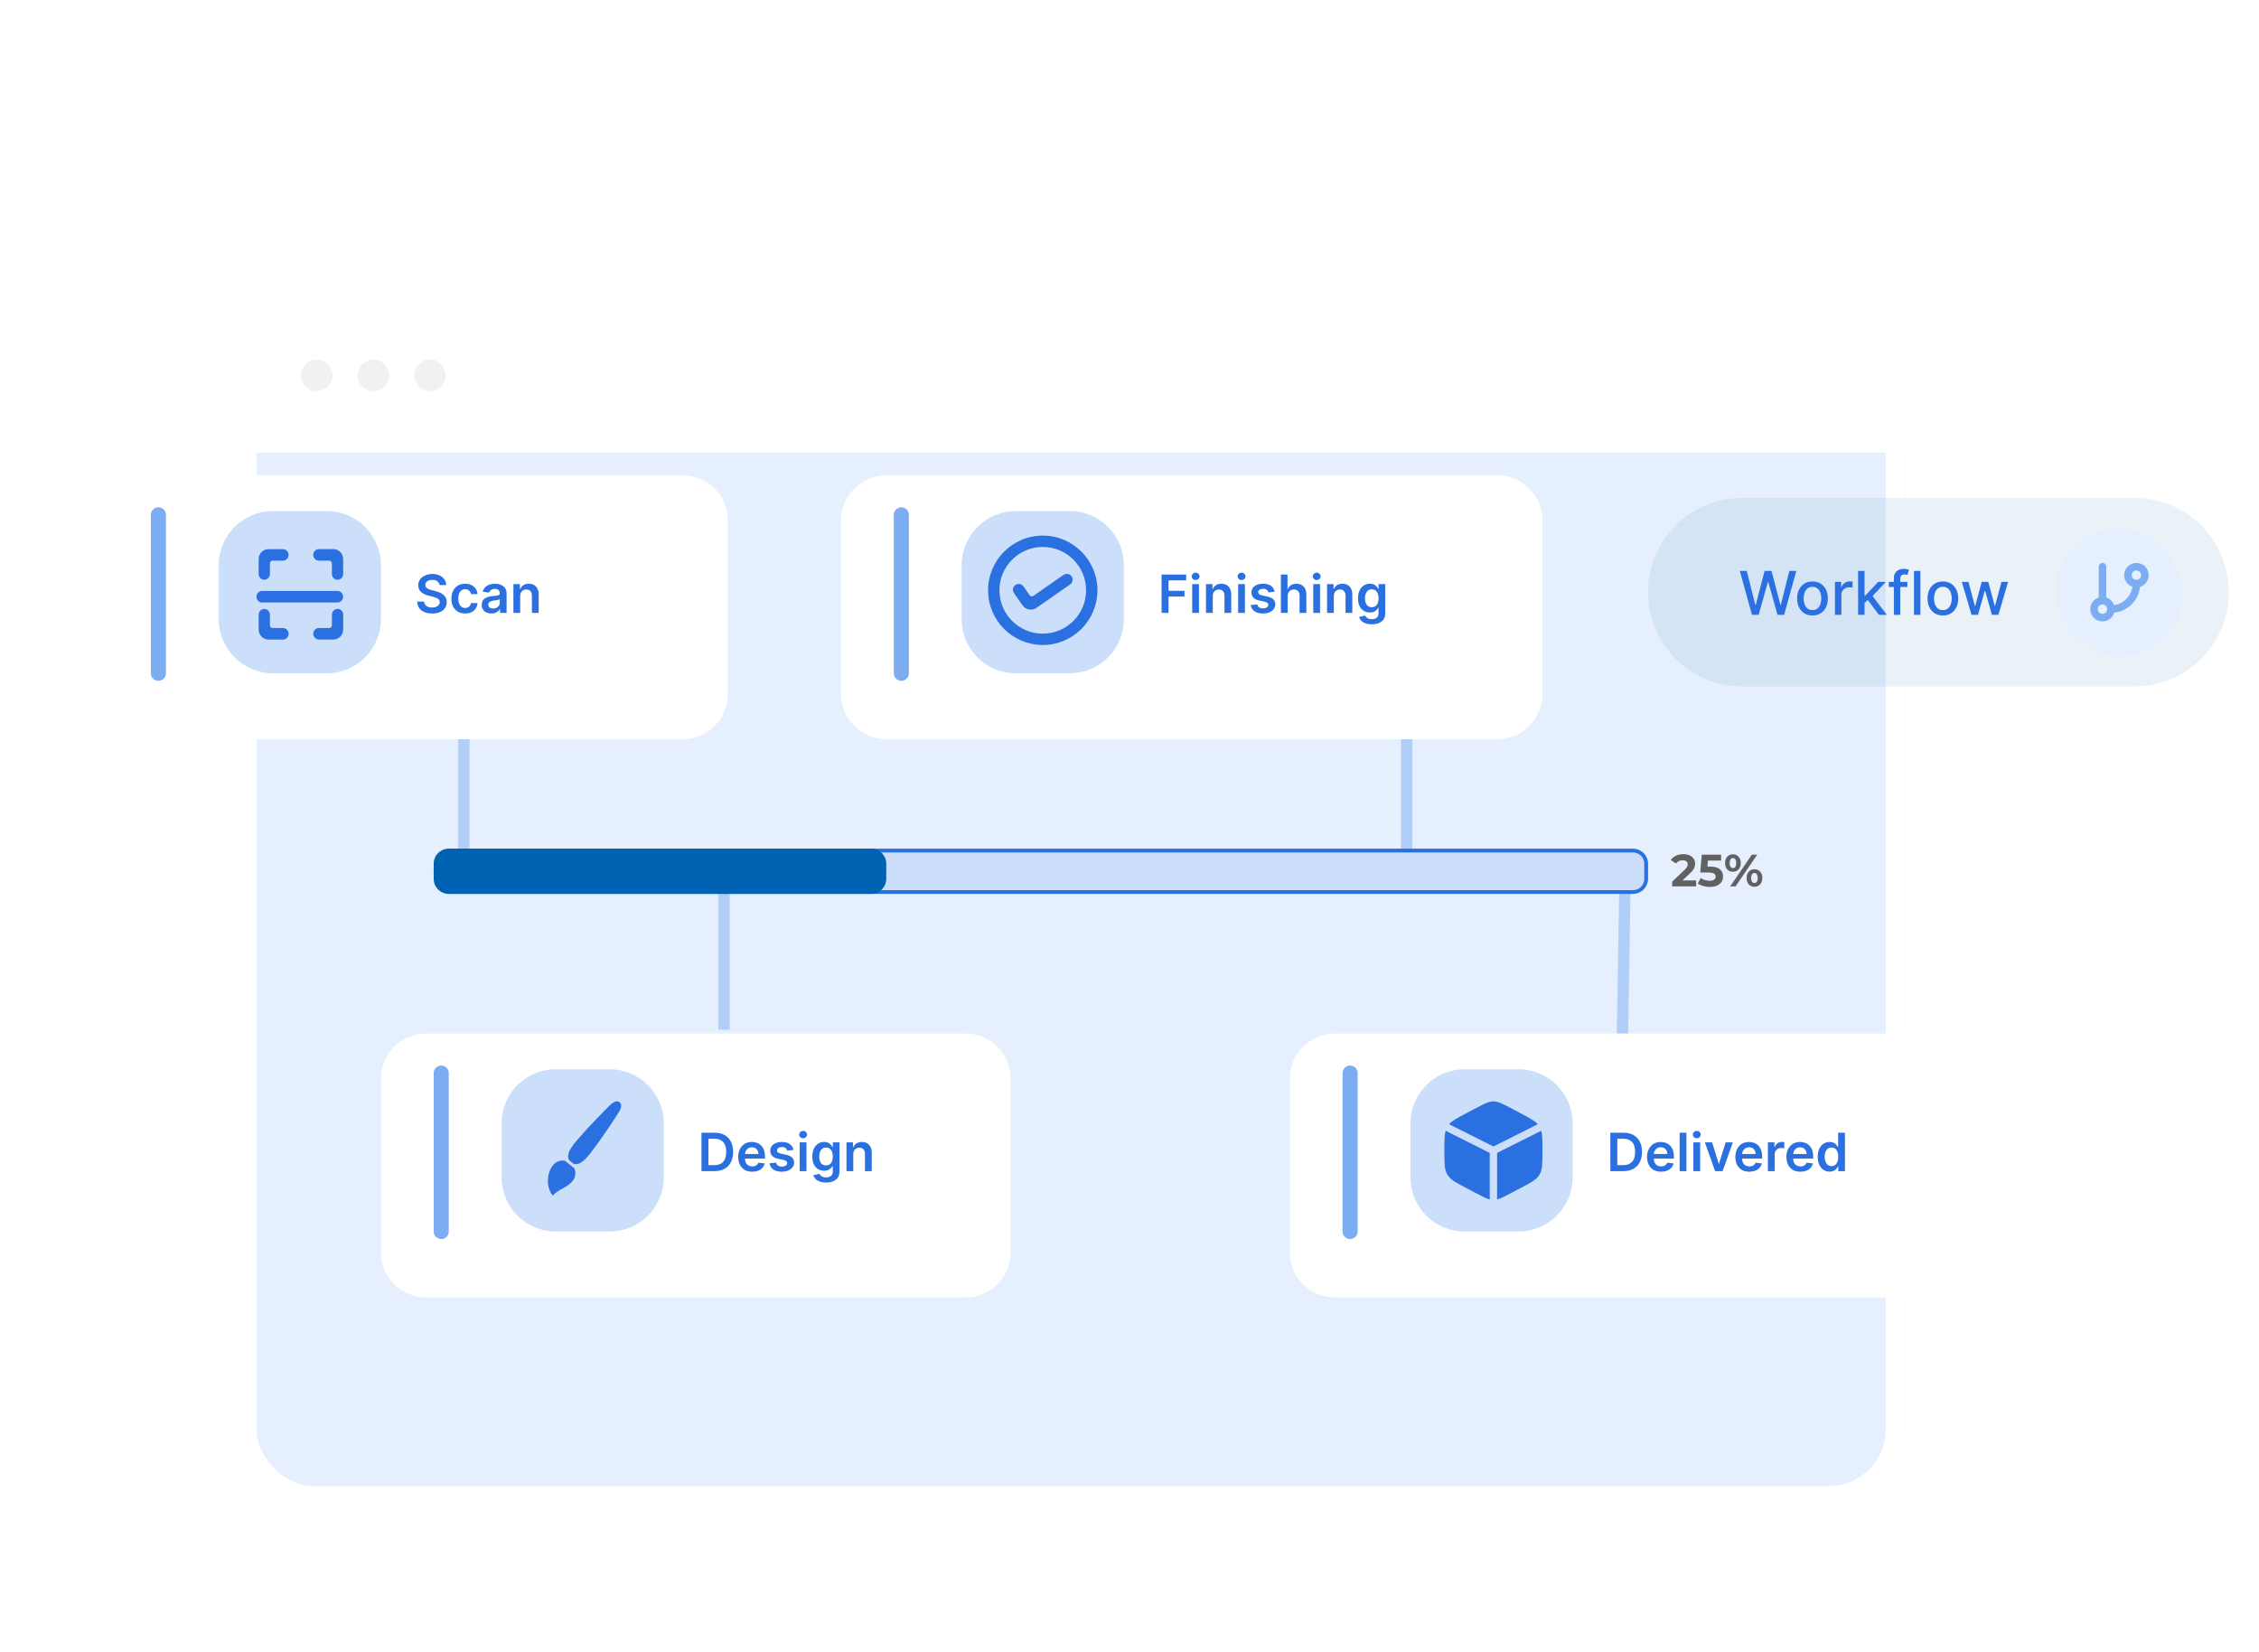 <svg width="599" height="438" viewBox="0 0 599 438" fill="none" xmlns="http://www.w3.org/2000/svg">
<g filter="url(#filter0_dd_2360_6106)">
<g clip-path="url(#clip0_2360_6106)">
<rect x="63" y="59" width="442" height="320" rx="20" fill="white"/>
<path d="M84 83.694C81.699 83.694 79.833 81.828 79.833 79.527C79.833 77.226 81.699 75.36 84 75.36C86.301 75.36 88.167 77.226 88.167 79.527C88.167 81.828 86.301 83.694 84 83.694Z" fill="#F1F1F1"/>
<path d="M99 83.694C96.699 83.694 94.833 81.828 94.833 79.527C94.833 77.226 96.699 75.36 99 75.36C101.301 75.36 103.167 77.226 103.167 79.527C103.167 81.828 101.301 83.694 99 83.694Z" fill="#F1F1F1"/>
<path d="M114 83.694C111.699 83.694 109.833 81.828 109.833 79.527C109.833 77.226 111.699 75.36 114 75.36C116.301 75.36 118.167 77.226 118.167 79.527C118.167 81.828 116.301 83.694 114 83.694Z" fill="#F1F1F1"/>
<rect x="63" y="100" width="442" height="279" fill="#E5EFFD"/>
</g>
<rect x="65.5" y="61.5" width="437" height="315" rx="17.5" stroke="white" stroke-width="5"/>
</g>
<g filter="url(#filter1_b_2360_6106)">
<path d="M437 157C437 143.193 448.193 132 462 132H566C579.807 132 591 143.193 591 157C591 170.807 579.807 182 566 182H462C448.193 182 437 170.807 437 157Z" fill="#3681AE" fill-opacity="0.1"/>
<path d="M464.557 163L461.33 151.364H463.176L465.443 160.375H465.551L467.909 151.364H469.739L472.097 160.381H472.205L474.466 151.364H476.318L473.085 163H471.318L468.869 154.284H468.778L466.33 163H464.557ZM480.599 163.176C479.781 163.176 479.067 162.989 478.457 162.614C477.848 162.239 477.374 161.714 477.037 161.04C476.7 160.366 476.531 159.578 476.531 158.676C476.531 157.771 476.7 156.979 477.037 156.301C477.374 155.623 477.848 155.097 478.457 154.722C479.067 154.347 479.781 154.159 480.599 154.159C481.418 154.159 482.132 154.347 482.741 154.722C483.351 155.097 483.825 155.623 484.162 156.301C484.499 156.979 484.668 157.771 484.668 158.676C484.668 159.578 484.499 160.366 484.162 161.04C483.825 161.714 483.351 162.239 482.741 162.614C482.132 162.989 481.418 163.176 480.599 163.176ZM480.605 161.75C481.135 161.75 481.575 161.61 481.923 161.33C482.272 161.049 482.529 160.676 482.696 160.21C482.866 159.744 482.952 159.231 482.952 158.67C482.952 158.114 482.866 157.602 482.696 157.136C482.529 156.667 482.272 156.29 481.923 156.006C481.575 155.722 481.135 155.58 480.605 155.58C480.071 155.58 479.628 155.722 479.276 156.006C478.927 156.29 478.668 156.667 478.497 157.136C478.33 157.602 478.247 158.114 478.247 158.67C478.247 159.231 478.33 159.744 478.497 160.21C478.668 160.676 478.927 161.049 479.276 161.33C479.628 161.61 480.071 161.75 480.605 161.75ZM486.564 163V154.273H488.206V155.659H488.297C488.456 155.189 488.736 154.82 489.138 154.551C489.543 154.278 490.001 154.142 490.513 154.142C490.619 154.142 490.744 154.146 490.888 154.153C491.036 154.161 491.151 154.17 491.234 154.182V155.807C491.166 155.788 491.045 155.767 490.871 155.744C490.696 155.718 490.522 155.705 490.348 155.705C489.946 155.705 489.589 155.79 489.274 155.96C488.964 156.127 488.717 156.36 488.536 156.659C488.354 156.955 488.263 157.292 488.263 157.67V163H486.564ZM494.267 160.04L494.256 157.966H494.551L498.028 154.273H500.062L496.097 158.477H495.83L494.267 160.04ZM492.705 163V151.364H494.403V163H492.705ZM498.216 163L495.091 158.852L496.261 157.665L500.301 163H498.216ZM505.764 154.273V155.636H500.832V154.273H505.764ZM502.185 163V153.261C502.185 152.716 502.304 152.263 502.543 151.903C502.781 151.54 503.098 151.269 503.491 151.091C503.885 150.909 504.313 150.818 504.776 150.818C505.116 150.818 505.408 150.847 505.651 150.903C505.893 150.956 506.073 151.006 506.19 151.051L505.793 152.426C505.713 152.403 505.611 152.377 505.486 152.347C505.361 152.312 505.209 152.295 505.031 152.295C504.618 152.295 504.323 152.398 504.145 152.602C503.971 152.807 503.884 153.102 503.884 153.489V163H502.185ZM509.216 151.364V163H507.517V151.364H509.216ZM515.178 163.176C514.359 163.176 513.645 162.989 513.036 162.614C512.426 162.239 511.952 161.714 511.615 161.04C511.278 160.366 511.109 159.578 511.109 158.676C511.109 157.771 511.278 156.979 511.615 156.301C511.952 155.623 512.426 155.097 513.036 154.722C513.645 154.347 514.359 154.159 515.178 154.159C515.996 154.159 516.71 154.347 517.32 154.722C517.929 155.097 518.403 155.623 518.74 156.301C519.077 156.979 519.246 157.771 519.246 158.676C519.246 159.578 519.077 160.366 518.74 161.04C518.403 161.714 517.929 162.239 517.32 162.614C516.71 162.989 515.996 163.176 515.178 163.176ZM515.183 161.75C515.714 161.75 516.153 161.61 516.501 161.33C516.85 161.049 517.107 160.676 517.274 160.21C517.445 159.744 517.53 159.231 517.53 158.67C517.53 158.114 517.445 157.602 517.274 157.136C517.107 156.667 516.85 156.29 516.501 156.006C516.153 155.722 515.714 155.58 515.183 155.58C514.649 155.58 514.206 155.722 513.854 156.006C513.505 156.29 513.246 156.667 513.075 157.136C512.909 157.602 512.825 158.114 512.825 158.67C512.825 159.231 512.909 159.744 513.075 160.21C513.246 160.676 513.505 161.049 513.854 161.33C514.206 161.61 514.649 161.75 515.183 161.75ZM522.768 163L520.2 154.273H521.956L523.666 160.682H523.751L525.467 154.273H527.223L528.928 160.653H529.013L530.712 154.273H532.467L529.905 163H528.172L526.399 156.699H526.268L524.496 163H522.768Z" fill="#2B70E0"/>
<rect x="545" y="140" width="34" height="34" rx="17" fill="#E5EFFD"/>
<path d="M557.5 163.75C558.743 163.75 559.75 162.743 559.75 161.5C559.75 160.257 558.743 159.25 557.5 159.25C556.257 159.25 555.25 160.257 555.25 161.5C555.25 162.743 556.257 163.75 557.5 163.75Z" stroke="#7CADF3" stroke-width="2" stroke-linecap="round" stroke-linejoin="round"/>
<path d="M566.5 154.75C566.5 156.54 565.789 158.257 564.523 159.523C563.257 160.789 561.54 161.5 559.75 161.5" stroke="#7CADF3" stroke-width="2" stroke-linecap="round" stroke-linejoin="round"/>
<path d="M566.5 154.75C567.743 154.75 568.75 153.743 568.75 152.5C568.75 151.257 567.743 150.25 566.5 150.25C565.257 150.25 564.25 151.257 564.25 152.5C564.25 153.743 565.257 154.75 566.5 154.75Z" stroke="#7CADF3" stroke-width="2" stroke-linecap="round" stroke-linejoin="round"/>
<path d="M557.5 150.25V159.25" stroke="#7CADF3" stroke-width="2" stroke-linecap="round" stroke-linejoin="round"/>
</g>
<path d="M123 185L123 231" stroke="#B0CEF8" stroke-width="3"/>
<path d="M373 159L373 233" stroke="#B0CEF8" stroke-width="3"/>
<path d="M192 227L192 273" stroke="#B0CEF8" stroke-width="3"/>
<path d="M431 227L430 287" stroke="#B0CEF8" stroke-width="3"/>
<path d="M449.744 233.416V235H443.396V233.74L446.636 230.68C446.98 230.352 447.212 230.072 447.332 229.84C447.452 229.6 447.512 229.364 447.512 229.132C447.512 228.796 447.396 228.54 447.164 228.364C446.94 228.18 446.608 228.088 446.168 228.088C445.8 228.088 445.468 228.16 445.172 228.304C444.876 228.44 444.628 228.648 444.428 228.928L443.012 228.016C443.34 227.528 443.792 227.148 444.368 226.876C444.944 226.596 445.604 226.456 446.348 226.456C446.972 226.456 447.516 226.56 447.98 226.768C448.452 226.968 448.816 227.256 449.072 227.632C449.336 228 449.468 228.436 449.468 228.94C449.468 229.396 449.372 229.824 449.18 230.224C448.988 230.624 448.616 231.08 448.064 231.592L446.132 233.416H449.744ZM453.426 229.756C454.61 229.756 455.482 229.992 456.042 230.464C456.61 230.936 456.894 231.568 456.894 232.36C456.894 232.872 456.766 233.34 456.51 233.764C456.254 234.18 455.862 234.516 455.334 234.772C454.814 235.02 454.17 235.144 453.402 235.144C452.81 235.144 452.226 235.068 451.65 234.916C451.082 234.756 450.598 234.532 450.198 234.244L450.966 232.756C451.286 232.996 451.654 233.184 452.07 233.32C452.486 233.448 452.914 233.512 453.354 233.512C453.842 233.512 454.226 233.416 454.506 233.224C454.786 233.032 454.926 232.764 454.926 232.42C454.926 232.06 454.778 231.788 454.482 231.604C454.194 231.42 453.69 231.328 452.97 231.328H450.822L451.254 226.6H456.378V228.16H452.874L452.742 229.756H453.426ZM459.51 231.136C458.894 231.136 458.39 230.928 457.998 230.512C457.614 230.088 457.422 229.524 457.422 228.82C457.422 228.116 457.614 227.556 457.998 227.14C458.39 226.716 458.894 226.504 459.51 226.504C460.126 226.504 460.626 226.716 461.01 227.14C461.394 227.556 461.586 228.116 461.586 228.82C461.586 229.524 461.394 230.088 461.01 230.512C460.626 230.928 460.126 231.136 459.51 231.136ZM464.514 226.6H465.942L460.206 235H458.778L464.514 226.6ZM459.51 230.152C459.782 230.152 459.994 230.04 460.146 229.816C460.306 229.592 460.386 229.26 460.386 228.82C460.386 228.38 460.306 228.048 460.146 227.824C459.994 227.6 459.782 227.488 459.51 227.488C459.246 227.488 459.034 227.604 458.874 227.836C458.714 228.06 458.634 228.388 458.634 228.82C458.634 229.252 458.714 229.584 458.874 229.816C459.034 230.04 459.246 230.152 459.51 230.152ZM465.21 235.096C464.81 235.096 464.45 235.004 464.13 234.82C463.818 234.628 463.574 234.356 463.398 234.004C463.222 233.652 463.134 233.244 463.134 232.78C463.134 232.316 463.222 231.908 463.398 231.556C463.574 231.204 463.818 230.936 464.13 230.752C464.45 230.56 464.81 230.464 465.21 230.464C465.826 230.464 466.326 230.676 466.71 231.1C467.102 231.516 467.298 232.076 467.298 232.78C467.298 233.484 467.102 234.048 466.71 234.472C466.326 234.888 465.826 235.096 465.21 235.096ZM465.21 234.112C465.482 234.112 465.694 234 465.846 233.776C466.006 233.544 466.086 233.212 466.086 232.78C466.086 232.348 466.006 232.02 465.846 231.796C465.694 231.564 465.482 231.448 465.21 231.448C464.946 231.448 464.734 231.56 464.574 231.784C464.414 232.008 464.334 232.34 464.334 232.78C464.334 233.22 464.414 233.552 464.574 233.776C464.734 234 464.946 234.112 465.21 234.112Z" fill="#616161"/>
<path d="M119.5 225.5H433C434.933 225.5 436.5 227.067 436.5 229V233C436.5 234.933 434.933 236.5 433 236.5H119.5C117.567 236.5 116 234.933 116 233V229C116 227.067 117.567 225.5 119.5 225.5Z" fill="#CBDEFA" stroke="#2B70E0"/>
<path d="M231 225H119C116.791 225 115 226.791 115 229V233C115 235.209 116.791 237 119 237H231C233.209 237 235 235.209 235 233V229C235 226.791 233.209 225 231 225Z" fill="#0062B2"/>
<g filter="url(#filter2_d_2360_6106)">
<path d="M181 122H38C31.373 122 26 127.373 26 134V180C26 186.627 31.373 192 38 192H181C187.627 192 193 186.627 193 180V134C193 127.373 187.627 122 181 122Z" fill="white"/>
</g>
<path d="M116.538 155.117C116.491 154.683 116.296 154.345 115.951 154.103C115.61 153.861 115.165 153.74 114.619 153.74C114.234 153.74 113.904 153.798 113.629 153.914C113.354 154.03 113.144 154.187 112.998 154.386C112.852 154.585 112.777 154.812 112.774 155.067C112.774 155.28 112.822 155.464 112.918 155.619C113.018 155.775 113.152 155.908 113.321 156.017C113.49 156.123 113.677 156.213 113.883 156.286C114.088 156.358 114.295 156.42 114.504 156.469L115.459 156.708C115.843 156.798 116.213 156.919 116.567 157.071C116.925 157.223 117.245 157.416 117.527 157.648C117.812 157.88 118.037 158.16 118.203 158.488C118.369 158.816 118.452 159.201 118.452 159.641C118.452 160.238 118.299 160.763 117.994 161.217C117.689 161.668 117.249 162.021 116.672 162.276C116.098 162.528 115.404 162.654 114.589 162.654C113.797 162.654 113.109 162.531 112.526 162.286C111.946 162.041 111.491 161.683 111.163 161.212C110.839 160.742 110.663 160.168 110.636 159.492H112.451C112.478 159.847 112.587 160.142 112.779 160.377C112.971 160.612 113.222 160.788 113.53 160.904C113.841 161.02 114.189 161.078 114.574 161.078C114.975 161.078 115.326 161.018 115.628 160.899C115.933 160.777 116.171 160.607 116.344 160.392C116.516 160.173 116.604 159.918 116.607 159.626C116.604 159.361 116.526 159.143 116.374 158.97C116.221 158.795 116.007 158.649 115.732 158.533C115.46 158.413 115.142 158.307 114.778 158.214L113.619 157.916C112.781 157.701 112.118 157.374 111.631 156.937C111.147 156.496 110.905 155.911 110.905 155.182C110.905 154.582 111.067 154.057 111.392 153.606C111.72 153.155 112.166 152.805 112.729 152.557C113.293 152.305 113.931 152.179 114.643 152.179C115.366 152.179 115.999 152.305 116.543 152.557C117.089 152.805 117.519 153.152 117.83 153.596C118.142 154.037 118.303 154.544 118.312 155.117H116.538ZM123.347 162.649C122.585 162.649 121.931 162.482 121.384 162.147C120.84 161.812 120.421 161.35 120.126 160.76C119.834 160.167 119.688 159.484 119.688 158.712C119.688 157.936 119.838 157.252 120.136 156.658C120.434 156.062 120.855 155.598 121.399 155.266C121.945 154.932 122.592 154.764 123.338 154.764C123.957 154.764 124.506 154.879 124.983 155.107C125.464 155.333 125.847 155.652 126.132 156.067C126.417 156.478 126.579 156.958 126.619 157.509H124.899C124.829 157.141 124.663 156.834 124.401 156.589C124.143 156.34 123.797 156.216 123.362 156.216C122.994 156.216 122.671 156.315 122.393 156.514C122.115 156.71 121.897 156.991 121.742 157.359C121.589 157.727 121.513 158.168 121.513 158.682C121.513 159.202 121.589 159.65 121.742 160.024C121.894 160.395 122.108 160.682 122.383 160.884C122.661 161.083 122.988 161.183 123.362 161.183C123.628 161.183 123.865 161.133 124.073 161.033C124.285 160.931 124.463 160.783 124.605 160.591C124.748 160.399 124.846 160.165 124.899 159.89H126.619C126.576 160.43 126.417 160.909 126.142 161.327C125.866 161.741 125.492 162.066 125.018 162.301C124.544 162.533 123.987 162.649 123.347 162.649ZM130.294 162.654C129.81 162.654 129.374 162.568 128.987 162.396C128.602 162.22 128.297 161.961 128.072 161.62C127.85 161.279 127.739 160.858 127.739 160.357C127.739 159.926 127.818 159.57 127.977 159.288C128.136 159.007 128.353 158.781 128.629 158.612C128.904 158.443 129.214 158.316 129.558 158.229C129.906 158.14 130.266 158.075 130.637 158.036C131.085 157.989 131.447 157.948 131.726 157.911C132.004 157.871 132.206 157.812 132.332 157.732C132.462 157.649 132.526 157.522 132.526 157.349V157.32C132.526 156.945 132.415 156.655 132.193 156.45C131.971 156.244 131.651 156.141 131.234 156.141C130.793 156.141 130.443 156.237 130.185 156.43C129.929 156.622 129.757 156.849 129.668 157.111L127.987 156.872C128.12 156.408 128.339 156.02 128.643 155.709C128.948 155.394 129.321 155.159 129.762 155.003C130.203 154.844 130.69 154.764 131.224 154.764C131.592 154.764 131.958 154.807 132.322 154.893C132.687 154.98 133.02 155.122 133.322 155.321C133.623 155.517 133.865 155.783 134.048 156.121C134.233 156.46 134.326 156.882 134.326 157.389V162.5H132.596V161.451H132.536C132.427 161.663 132.273 161.862 132.074 162.048C131.878 162.23 131.631 162.377 131.333 162.49C131.038 162.599 130.692 162.654 130.294 162.654ZM130.761 161.332C131.123 161.332 131.436 161.26 131.701 161.118C131.966 160.972 132.17 160.78 132.312 160.541C132.458 160.303 132.531 160.042 132.531 159.761V158.861C132.475 158.907 132.379 158.95 132.243 158.99C132.11 159.03 131.961 159.065 131.795 159.094C131.63 159.124 131.466 159.151 131.303 159.174C131.141 159.197 131 159.217 130.881 159.234C130.612 159.27 130.372 159.33 130.16 159.413C129.948 159.496 129.78 159.612 129.658 159.761C129.535 159.906 129.474 160.095 129.474 160.327C129.474 160.659 129.595 160.909 129.837 161.078C130.079 161.247 130.387 161.332 130.761 161.332ZM137.935 158.026V162.5H136.136V154.864H137.856V156.161H137.945C138.121 155.734 138.401 155.394 138.786 155.142C139.173 154.89 139.652 154.764 140.222 154.764C140.749 154.764 141.208 154.877 141.599 155.102C141.994 155.328 142.299 155.654 142.514 156.082C142.733 156.509 142.841 157.028 142.837 157.638V162.5H141.038V157.916C141.038 157.406 140.905 157.006 140.64 156.718C140.378 156.43 140.015 156.286 139.551 156.286C139.236 156.286 138.956 156.355 138.711 156.494C138.469 156.63 138.278 156.827 138.139 157.086C138.003 157.344 137.935 157.658 137.935 158.026Z" fill="#2B70E0"/>
<path d="M86.667 135.5H72.333C64.417 135.5 58 141.917 58 149.833V164.167C58 172.083 64.417 178.5 72.333 178.5H86.667C94.583 178.5 101 172.083 101 164.167V149.833C101 141.917 94.583 135.5 86.667 135.5Z" fill="#CBDEFA"/>
<path d="M70.082 153.709C70.905 153.709 71.575 153.024 71.575 152.182V149.361C71.575 148.966 71.888 148.648 72.27 148.648H75.028C75.851 148.648 76.52 147.964 76.52 147.121C76.52 146.278 75.851 145.594 75.028 145.594H71.173C69.747 145.588 68.586 146.776 68.586 148.238V152.182C68.586 153.024 69.256 153.709 70.079 153.709H70.082Z" fill="#2B70E0"/>
<path d="M84.553 148.646H87.311C87.696 148.646 88.006 148.967 88.006 149.358V152.179C88.006 153.022 88.676 153.707 89.499 153.707C90.323 153.707 90.992 153.022 90.992 152.179V148.235C90.992 146.773 89.831 145.585 88.402 145.585H84.548C83.725 145.585 83.055 146.27 83.055 147.113C83.055 147.955 83.725 148.64 84.548 148.64L84.553 148.646Z" fill="#2B70E0"/>
<path d="M75.03 166.507H72.273C71.888 166.507 71.577 166.187 71.577 165.795V162.974C71.577 162.131 70.908 161.447 70.084 161.447C69.261 161.447 68.591 162.131 68.591 162.974V166.918C68.591 168.38 69.752 169.568 71.181 169.568H75.035C75.859 169.568 76.528 168.883 76.528 168.04C76.528 167.198 75.859 166.513 75.035 166.513L75.03 166.507Z" fill="#2B70E0"/>
<path d="M89.502 161.441C88.678 161.441 88.009 162.126 88.009 162.969V165.79C88.009 166.184 87.696 166.502 87.313 166.502H84.556C83.733 166.502 83.063 167.187 83.063 168.03C83.063 168.872 83.733 169.557 84.556 169.557H88.41C89.839 169.557 91 168.369 91 166.907V162.963C91 162.121 90.331 161.436 89.507 161.436L89.502 161.441Z" fill="#2B70E0"/>
<path d="M89.486 156.682H69.493C68.669 156.682 68 157.367 68 158.209C68 159.052 68.669 159.737 69.493 159.737H89.484C90.307 159.737 90.976 159.052 90.976 158.209C90.976 157.367 90.307 156.682 89.484 156.682H89.486Z" fill="#2B70E0"/>
<path d="M42 136.5L42 178.5" stroke="#7CADF3" stroke-width="4" stroke-linecap="round"/>
<g filter="url(#filter3_d_2360_6106)">
<path d="M397 122H235C228.373 122 223 127.373 223 134V180C223 186.627 228.373 192 235 192H397C403.627 192 409 186.627 409 180V134C409 127.373 403.627 122 397 122Z" fill="white"/>
</g>
<path d="M308.004 162.5V152.318H314.527V153.864H309.849V156.629H314.08V158.175H309.849V162.5H308.004ZM316.128 162.5V154.864H317.928V162.5H316.128ZM317.033 153.78C316.748 153.78 316.502 153.685 316.297 153.496C316.091 153.304 315.989 153.074 315.989 152.805C315.989 152.534 316.091 152.303 316.297 152.114C316.502 151.922 316.748 151.826 317.033 151.826C317.321 151.826 317.566 151.922 317.768 152.114C317.974 152.303 318.077 152.534 318.077 152.805C318.077 153.074 317.974 153.304 317.768 153.496C317.566 153.685 317.321 153.78 317.033 153.78ZM321.578 158.026V162.5H319.778V154.864H321.498V156.161H321.588C321.764 155.734 322.044 155.394 322.428 155.142C322.816 154.89 323.295 154.764 323.865 154.764C324.392 154.764 324.851 154.877 325.242 155.102C325.636 155.328 325.941 155.654 326.157 156.082C326.376 156.509 326.483 157.028 326.48 157.638V162.5H324.68V157.916C324.68 157.406 324.548 157.006 324.282 156.718C324.021 156.43 323.658 156.286 323.194 156.286C322.879 156.286 322.599 156.355 322.354 156.494C322.112 156.63 321.921 156.827 321.782 157.086C321.646 157.344 321.578 157.658 321.578 158.026ZM328.309 162.5V154.864H330.109V162.5H328.309ZM329.214 153.78C328.929 153.78 328.684 153.685 328.479 153.496C328.273 153.304 328.17 153.074 328.17 152.805C328.17 152.534 328.273 152.303 328.479 152.114C328.684 151.922 328.929 151.826 329.214 151.826C329.503 151.826 329.748 151.922 329.95 152.114C330.156 152.303 330.258 152.534 330.258 152.805C330.258 153.074 330.156 153.304 329.95 153.496C329.748 153.685 329.503 153.78 329.214 153.78ZM337.995 156.882L336.355 157.061C336.308 156.895 336.227 156.74 336.111 156.594C335.998 156.448 335.846 156.33 335.654 156.241C335.462 156.151 335.226 156.107 334.948 156.107C334.573 156.107 334.258 156.188 334.003 156.35C333.751 156.513 333.627 156.723 333.63 156.982C333.627 157.204 333.708 157.384 333.874 157.523C334.043 157.663 334.321 157.777 334.709 157.866L336.012 158.145C336.734 158.301 337.271 158.548 337.623 158.886C337.977 159.224 338.156 159.666 338.159 160.213C338.156 160.694 338.015 161.118 337.737 161.486C337.462 161.85 337.079 162.135 336.588 162.341C336.098 162.546 335.534 162.649 334.898 162.649C333.963 162.649 333.211 162.454 332.641 162.062C332.071 161.668 331.731 161.12 331.622 160.417L333.377 160.248C333.456 160.593 333.625 160.853 333.884 161.028C334.142 161.204 334.479 161.292 334.893 161.292C335.321 161.292 335.664 161.204 335.922 161.028C336.184 160.853 336.315 160.636 336.315 160.377C336.315 160.158 336.23 159.978 336.061 159.835C335.896 159.693 335.637 159.583 335.286 159.507L333.983 159.234C333.251 159.081 332.709 158.824 332.358 158.463C332.006 158.098 331.832 157.638 331.836 157.081C331.832 156.61 331.96 156.203 332.218 155.858C332.48 155.51 332.843 155.241 333.307 155.053C333.775 154.86 334.313 154.764 334.923 154.764C335.818 154.764 336.522 154.955 337.036 155.336C337.553 155.717 337.873 156.232 337.995 156.882ZM341.443 158.026V162.5H339.643V152.318H341.403V156.161H341.493C341.672 155.73 341.949 155.391 342.323 155.142C342.701 154.89 343.182 154.764 343.765 154.764C344.295 154.764 344.758 154.875 345.152 155.097C345.546 155.319 345.851 155.644 346.067 156.072C346.286 156.499 346.395 157.021 346.395 157.638V162.5H344.595V157.916C344.595 157.402 344.463 157.003 344.197 156.718C343.936 156.43 343.568 156.286 343.094 156.286C342.776 156.286 342.491 156.355 342.239 156.494C341.99 156.63 341.795 156.827 341.652 157.086C341.513 157.344 341.443 157.658 341.443 158.026ZM348.229 162.5V154.864H350.029V162.5H348.229ZM349.134 153.78C348.849 153.78 348.604 153.685 348.398 153.496C348.193 153.304 348.09 153.074 348.09 152.805C348.09 152.534 348.193 152.303 348.398 152.114C348.604 151.922 348.849 151.826 349.134 151.826C349.423 151.826 349.668 151.922 349.87 152.114C350.076 152.303 350.178 152.534 350.178 152.805C350.178 153.074 350.076 153.304 349.87 153.496C349.668 153.685 349.423 153.78 349.134 153.78ZM353.68 158.026V162.5H351.88V154.864H353.6V156.161H353.689C353.865 155.734 354.145 155.394 354.53 155.142C354.917 154.89 355.396 154.764 355.966 154.764C356.493 154.764 356.952 154.877 357.344 155.102C357.738 155.328 358.043 155.654 358.258 156.082C358.477 156.509 358.585 157.028 358.581 157.638V162.5H356.782V157.916C356.782 157.406 356.649 157.006 356.384 156.718C356.122 156.43 355.759 156.286 355.295 156.286C354.98 156.286 354.7 156.355 354.455 156.494C354.213 156.63 354.023 156.827 353.883 157.086C353.747 157.344 353.68 157.658 353.68 158.026ZM363.732 165.523C363.086 165.523 362.531 165.435 362.067 165.259C361.603 165.087 361.23 164.855 360.948 164.563C360.666 164.272 360.471 163.948 360.361 163.594L361.982 163.201C362.055 163.35 362.161 163.498 362.3 163.643C362.439 163.793 362.627 163.915 362.862 164.011C363.101 164.111 363.401 164.161 363.762 164.161C364.272 164.161 364.695 164.036 365.03 163.788C365.364 163.542 365.532 163.138 365.532 162.575V161.128H365.442C365.349 161.313 365.214 161.504 365.035 161.7C364.859 161.895 364.625 162.059 364.334 162.192C364.045 162.324 363.682 162.391 363.245 162.391C362.658 162.391 362.126 162.253 361.649 161.978C361.175 161.7 360.797 161.285 360.515 160.735C360.237 160.182 360.098 159.489 360.098 158.657C360.098 157.818 360.237 157.111 360.515 156.534C360.797 155.954 361.177 155.515 361.654 155.217C362.131 154.915 362.663 154.764 363.25 154.764C363.697 154.764 364.065 154.84 364.354 154.993C364.645 155.142 364.877 155.323 365.05 155.535C365.222 155.744 365.353 155.941 365.442 156.126H365.542V154.864H367.317V162.624C367.317 163.277 367.161 163.817 366.849 164.245C366.538 164.673 366.112 164.992 365.572 165.205C365.031 165.417 364.418 165.523 363.732 165.523ZM363.747 160.979C364.128 160.979 364.453 160.886 364.721 160.7C364.99 160.515 365.194 160.248 365.333 159.9C365.472 159.552 365.542 159.134 365.542 158.647C365.542 158.166 365.472 157.746 365.333 157.384C365.197 157.023 364.995 156.743 364.726 156.544C364.461 156.342 364.135 156.241 363.747 156.241C363.346 156.241 363.011 156.345 362.743 156.554C362.474 156.763 362.272 157.049 362.136 157.414C362 157.775 361.932 158.186 361.932 158.647C361.932 159.114 362 159.524 362.136 159.875C362.275 160.223 362.479 160.495 362.748 160.69C363.019 160.883 363.353 160.979 363.747 160.979Z" fill="#2B70E0"/>
<path d="M283.667 135.5H269.333C261.417 135.5 255 141.917 255 149.833V164.167C255 172.083 261.417 178.5 269.333 178.5H283.667C291.583 178.5 298 172.083 298 164.167V149.833C298 141.917 291.583 135.5 283.667 135.5Z" fill="#CBDEFA"/>
<g clip-path="url(#clip1_2360_6106)">
<path d="M281.997 152.425L274.008 157.983C273.683 158.21 273.234 158.128 273.01 157.805L271.389 155.476C270.905 154.779 269.945 154.607 269.248 155.093C268.551 155.58 268.379 156.537 268.865 157.234L271.132 160.49C271.971 161.696 273.636 161.994 274.842 161.155L283.758 154.951C284.455 154.467 284.627 153.508 284.14 152.81C283.654 152.113 282.697 151.941 282 152.428L281.997 152.425Z" fill="#2B70E0"/>
<path d="M276.501 171C268.504 171 262 164.496 262 156.501C262 148.507 268.504 142 276.501 142C284.498 142 291.003 148.504 291.003 156.501C291.003 164.498 284.498 171.003 276.501 171.003V171ZM276.501 145.007C270.164 145.007 265.007 150.164 265.007 156.501C265.007 162.839 270.164 167.995 276.501 167.995C282.839 167.995 287.995 162.839 287.995 156.501C287.995 150.164 282.836 145.007 276.501 145.007Z" fill="#2B70E0"/>
</g>
<path d="M239 136.5L239 178.5" stroke="#7CADF3" stroke-width="4" stroke-linecap="round"/>
<g filter="url(#filter4_d_2360_6106)">
<path d="M256 270H113C106.373 270 101 275.373 101 282V328C101 334.627 106.373 340 113 340H256C262.627 340 268 334.627 268 328V282C268 275.373 262.627 270 256 270Z" fill="white"/>
</g>
<path d="M189.455 310.5H186.004V300.318H189.524C190.535 300.318 191.403 300.522 192.129 300.93C192.858 301.334 193.419 301.916 193.81 302.675C194.201 303.434 194.396 304.342 194.396 305.399C194.396 306.46 194.199 307.371 193.805 308.134C193.414 308.896 192.848 309.481 192.109 309.888C191.374 310.296 190.489 310.5 189.455 310.5ZM187.849 308.904H189.365C190.074 308.904 190.666 308.775 191.14 308.516C191.614 308.254 191.97 307.865 192.209 307.348C192.447 306.828 192.567 306.178 192.567 305.399C192.567 304.62 192.447 303.974 192.209 303.46C191.97 302.943 191.617 302.557 191.15 302.302C190.686 302.043 190.109 301.914 189.42 301.914H187.849V308.904ZM199.45 310.649C198.684 310.649 198.023 310.49 197.466 310.172C196.913 309.85 196.487 309.396 196.189 308.81C195.89 308.22 195.741 307.525 195.741 306.727C195.741 305.941 195.89 305.252 196.189 304.658C196.49 304.062 196.911 303.598 197.451 303.266C197.992 302.932 198.626 302.764 199.355 302.764C199.826 302.764 200.27 302.84 200.688 302.993C201.109 303.142 201.48 303.374 201.801 303.689C202.126 304.004 202.382 304.405 202.567 304.892C202.753 305.376 202.846 305.953 202.846 306.622V307.174H196.586V305.961H201.12C201.117 305.616 201.042 305.31 200.897 305.041C200.751 304.769 200.547 304.556 200.285 304.4C200.027 304.244 199.725 304.166 199.38 304.166C199.012 304.166 198.689 304.256 198.411 304.435C198.132 304.61 197.915 304.842 197.76 305.131C197.607 305.416 197.529 305.729 197.526 306.07V307.129C197.526 307.573 197.607 307.955 197.77 308.273C197.932 308.588 198.159 308.83 198.451 308.999C198.742 309.164 199.084 309.247 199.475 309.247C199.737 309.247 199.974 309.211 200.186 309.138C200.398 309.062 200.582 308.951 200.738 308.805C200.893 308.659 201.011 308.478 201.091 308.263L202.771 308.452C202.665 308.896 202.463 309.284 202.164 309.615C201.869 309.943 201.492 310.198 201.031 310.381C200.57 310.56 200.043 310.649 199.45 310.649ZM210.404 304.882L208.763 305.061C208.717 304.895 208.635 304.74 208.519 304.594C208.407 304.448 208.254 304.33 208.062 304.241C207.87 304.151 207.634 304.107 207.356 304.107C206.981 304.107 206.667 304.188 206.411 304.35C206.16 304.513 206.035 304.723 206.039 304.982C206.035 305.204 206.116 305.384 206.282 305.523C206.451 305.663 206.73 305.777 207.117 305.866L208.42 306.145C209.142 306.301 209.679 306.548 210.031 306.886C210.385 307.224 210.564 307.666 210.568 308.213C210.564 308.694 210.423 309.118 210.145 309.486C209.87 309.85 209.487 310.135 208.997 310.341C208.506 310.546 207.943 310.649 207.306 310.649C206.372 310.649 205.619 310.454 205.049 310.062C204.479 309.668 204.139 309.12 204.03 308.417L205.785 308.248C205.865 308.593 206.034 308.853 206.292 309.028C206.551 309.204 206.887 309.292 207.301 309.292C207.729 309.292 208.072 309.204 208.33 309.028C208.592 308.853 208.723 308.636 208.723 308.377C208.723 308.158 208.639 307.978 208.47 307.835C208.304 307.693 208.045 307.583 207.694 307.507L206.392 307.234C205.659 307.081 205.117 306.824 204.766 306.463C204.414 306.098 204.24 305.638 204.244 305.081C204.24 304.61 204.368 304.203 204.627 303.858C204.888 303.51 205.251 303.241 205.715 303.053C206.183 302.86 206.721 302.764 207.331 302.764C208.226 302.764 208.93 302.955 209.444 303.336C209.961 303.717 210.281 304.232 210.404 304.882ZM212.052 310.5V302.864H213.851V310.5H212.052ZM212.956 301.78C212.671 301.78 212.426 301.685 212.221 301.496C212.015 301.304 211.912 301.074 211.912 300.805C211.912 300.534 212.015 300.303 212.221 300.114C212.426 299.922 212.671 299.826 212.956 299.826C213.245 299.826 213.49 299.922 213.692 300.114C213.898 300.303 214.001 300.534 214.001 300.805C214.001 301.074 213.898 301.304 213.692 301.496C213.49 301.685 213.245 301.78 212.956 301.78ZM219.023 313.523C218.377 313.523 217.822 313.435 217.358 313.259C216.894 313.087 216.521 312.855 216.239 312.563C215.957 312.272 215.762 311.948 215.652 311.594L217.273 311.201C217.346 311.35 217.452 311.498 217.591 311.643C217.73 311.793 217.918 311.915 218.153 312.011C218.392 312.111 218.692 312.161 219.053 312.161C219.563 312.161 219.986 312.036 220.321 311.788C220.655 311.542 220.823 311.138 220.823 310.575V309.128H220.733C220.641 309.313 220.505 309.504 220.326 309.7C220.15 309.895 219.916 310.059 219.625 310.192C219.336 310.324 218.973 310.391 218.536 310.391C217.949 310.391 217.417 310.253 216.94 309.978C216.466 309.7 216.088 309.285 215.806 308.735C215.528 308.182 215.389 307.489 215.389 306.657C215.389 305.818 215.528 305.111 215.806 304.534C216.088 303.954 216.468 303.515 216.945 303.217C217.422 302.915 217.954 302.764 218.541 302.764C218.988 302.764 219.356 302.84 219.645 302.993C219.936 303.142 220.168 303.323 220.341 303.535C220.513 303.744 220.644 303.941 220.733 304.126H220.833V302.864H222.608V310.624C222.608 311.277 222.452 311.817 222.14 312.245C221.829 312.673 221.403 312.992 220.863 313.205C220.322 313.417 219.709 313.523 219.023 313.523ZM219.038 308.979C219.419 308.979 219.744 308.886 220.012 308.7C220.281 308.515 220.485 308.248 220.624 307.9C220.763 307.552 220.833 307.134 220.833 306.647C220.833 306.166 220.763 305.746 220.624 305.384C220.488 305.023 220.286 304.743 220.017 304.544C219.752 304.342 219.426 304.241 219.038 304.241C218.637 304.241 218.302 304.345 218.034 304.554C217.765 304.763 217.563 305.049 217.427 305.414C217.291 305.775 217.223 306.186 217.223 306.647C217.223 307.114 217.291 307.524 217.427 307.875C217.566 308.223 217.77 308.495 218.039 308.69C218.31 308.883 218.644 308.979 219.038 308.979ZM226.252 306.026V310.5H224.452V302.864H226.172V304.161H226.262C226.437 303.734 226.717 303.394 227.102 303.142C227.49 302.89 227.969 302.764 228.539 302.764C229.066 302.764 229.525 302.877 229.916 303.102C230.31 303.328 230.615 303.654 230.831 304.082C231.049 304.509 231.157 305.028 231.154 305.638V310.5H229.354V305.916C229.354 305.406 229.221 305.006 228.956 304.718C228.694 304.43 228.332 304.286 227.868 304.286C227.553 304.286 227.273 304.355 227.027 304.494C226.785 304.63 226.595 304.827 226.456 305.086C226.32 305.344 226.252 305.658 226.252 306.026Z" fill="#2B70E0"/>
<path d="M161.667 283.5H147.333C139.417 283.5 133 289.917 133 297.833V312.167C133 320.083 139.417 326.5 147.333 326.5H161.667C169.583 326.5 176 320.083 176 312.167V297.833C176 289.917 169.583 283.5 161.667 283.5Z" fill="#CBDEFA"/>
<path d="M164.303 292.237C163.659 291.716 162.682 292.082 161.708 293.06C160.824 293.928 156.201 298.554 153.824 301.381C152.149 303.181 150.88 304.898 150.687 306.089C150.564 306.843 150.73 307.464 151.022 307.7L151.963 308.46C152.255 308.696 152.897 308.728 153.608 308.451C154.733 308.013 156.145 306.412 157.555 304.398C159.822 301.482 163.377 295.993 164.041 294.947C164.794 293.79 164.947 292.757 164.303 292.237Z" fill="#2B70E0"/>
<path d="M149.791 307.732C148.64 307.537 147.42 307.951 146.634 308.924C144.749 311.255 144.958 315.158 146.592 317C146.592 317 146.744 316.764 147.282 316.317C148.773 315.077 150.575 314.666 151.824 313.121C152.611 312.148 152.76 310.869 152.329 309.785L149.791 307.732Z" fill="#2B70E0"/>
<path d="M117 284.5L117 326.5" stroke="#7CADF3" stroke-width="4" stroke-linecap="round"/>
<g filter="url(#filter5_d_2360_6106)">
<path d="M515 270H354C347.373 270 342 275.373 342 282V328C342 334.627 347.373 340 354 340H515C521.627 340 527 334.627 527 328V282C527 275.373 521.627 270 515 270Z" fill="white"/>
</g>
<path d="M430.455 310.5H427.004V300.318H430.524C431.535 300.318 432.403 300.522 433.129 300.93C433.858 301.334 434.419 301.916 434.81 302.675C435.201 303.434 435.396 304.342 435.396 305.399C435.396 306.46 435.199 307.371 434.805 308.134C434.414 308.896 433.848 309.481 433.109 309.888C432.374 310.296 431.489 310.5 430.455 310.5ZM428.849 308.904H430.365C431.074 308.904 431.666 308.775 432.14 308.516C432.614 308.254 432.97 307.865 433.209 307.348C433.447 306.828 433.567 306.178 433.567 305.399C433.567 304.62 433.447 303.974 433.209 303.46C432.97 302.943 432.617 302.557 432.15 302.302C431.686 302.043 431.109 301.914 430.42 301.914H428.849V308.904ZM440.45 310.649C439.684 310.649 439.023 310.49 438.466 310.172C437.913 309.85 437.487 309.396 437.189 308.81C436.89 308.22 436.741 307.525 436.741 306.727C436.741 305.941 436.89 305.252 437.189 304.658C437.49 304.062 437.911 303.598 438.451 303.266C438.992 302.932 439.626 302.764 440.355 302.764C440.826 302.764 441.27 302.84 441.688 302.993C442.109 303.142 442.48 303.374 442.801 303.689C443.126 304.004 443.382 304.405 443.567 304.892C443.753 305.376 443.846 305.953 443.846 306.622V307.174H437.586V305.961H442.12C442.117 305.616 442.042 305.31 441.897 305.041C441.751 304.769 441.547 304.556 441.285 304.4C441.027 304.244 440.725 304.166 440.38 304.166C440.012 304.166 439.689 304.256 439.411 304.435C439.132 304.61 438.915 304.842 438.76 305.131C438.607 305.416 438.529 305.729 438.526 306.07V307.129C438.526 307.573 438.607 307.955 438.77 308.273C438.932 308.588 439.159 308.83 439.451 308.999C439.742 309.164 440.084 309.247 440.475 309.247C440.737 309.247 440.974 309.211 441.186 309.138C441.398 309.062 441.582 308.951 441.738 308.805C441.893 308.659 442.011 308.478 442.091 308.263L443.771 308.452C443.665 308.896 443.463 309.284 443.164 309.615C442.869 309.943 442.492 310.198 442.031 310.381C441.57 310.56 441.043 310.649 440.45 310.649ZM447.168 300.318V310.5H445.368V300.318H447.168ZM449.018 310.5V302.864H450.818V310.5H449.018ZM449.923 301.78C449.638 301.78 449.393 301.685 449.188 301.496C448.982 301.304 448.879 301.074 448.879 300.805C448.879 300.534 448.982 300.303 449.188 300.114C449.393 299.922 449.638 299.826 449.923 299.826C450.212 299.826 450.457 299.922 450.659 300.114C450.865 300.303 450.967 300.534 450.967 300.805C450.967 301.074 450.865 301.304 450.659 301.496C450.457 301.685 450.212 301.78 449.923 301.78ZM459.49 302.864L456.77 310.5H454.782L452.062 302.864H453.981L455.736 308.536H455.816L457.576 302.864H459.49ZM463.856 310.649C463.091 310.649 462.429 310.49 461.873 310.172C461.319 309.85 460.893 309.396 460.595 308.81C460.297 308.22 460.147 307.525 460.147 306.727C460.147 305.941 460.297 305.252 460.595 304.658C460.896 304.062 461.317 303.598 461.858 303.266C462.398 302.932 463.033 302.764 463.762 302.764C464.232 302.764 464.676 302.84 465.094 302.993C465.515 303.142 465.886 303.374 466.208 303.689C466.533 304.004 466.788 304.405 466.973 304.892C467.159 305.376 467.252 305.953 467.252 306.622V307.174H460.993V305.961H465.527C465.523 305.616 465.449 305.31 465.303 305.041C465.157 304.769 464.953 304.556 464.691 304.4C464.433 304.244 464.131 304.166 463.787 304.166C463.419 304.166 463.096 304.256 462.817 304.435C462.539 304.61 462.322 304.842 462.166 305.131C462.013 305.416 461.935 305.729 461.932 306.07V307.129C461.932 307.573 462.013 307.955 462.176 308.273C462.338 308.588 462.565 308.83 462.857 308.999C463.149 309.164 463.49 309.247 463.881 309.247C464.143 309.247 464.38 309.211 464.592 309.138C464.804 309.062 464.988 308.951 465.144 308.805C465.3 308.659 465.417 308.478 465.497 308.263L467.177 308.452C467.071 308.896 466.869 309.284 466.571 309.615C466.276 309.943 465.898 310.198 465.437 310.381C464.976 310.56 464.449 310.649 463.856 310.649ZM468.774 310.5V302.864H470.519V304.136H470.599C470.738 303.696 470.977 303.356 471.315 303.117C471.656 302.875 472.046 302.754 472.483 302.754C472.583 302.754 472.694 302.759 472.816 302.769C472.942 302.776 473.047 302.787 473.129 302.804V304.46C473.053 304.433 472.932 304.41 472.767 304.39C472.604 304.367 472.447 304.355 472.294 304.355C471.966 304.355 471.671 304.426 471.409 304.569C471.151 304.708 470.947 304.902 470.798 305.151C470.649 305.399 470.574 305.686 470.574 306.011V310.5H468.774ZM477.391 310.649C476.626 310.649 475.964 310.49 475.408 310.172C474.854 309.85 474.428 309.396 474.13 308.81C473.832 308.22 473.683 307.525 473.683 306.727C473.683 305.941 473.832 305.252 474.13 304.658C474.432 304.062 474.853 303.598 475.393 303.266C475.933 302.932 476.568 302.764 477.297 302.764C477.768 302.764 478.212 302.84 478.629 302.993C479.05 303.142 479.421 303.374 479.743 303.689C480.068 304.004 480.323 304.405 480.509 304.892C480.694 305.376 480.787 305.953 480.787 306.622V307.174H474.528V305.961H479.062C479.058 305.616 478.984 305.31 478.838 305.041C478.692 304.769 478.488 304.556 478.227 304.4C477.968 304.244 477.666 304.166 477.322 304.166C476.954 304.166 476.631 304.256 476.352 304.435C476.074 304.61 475.857 304.842 475.701 305.131C475.549 305.416 475.471 305.729 475.467 306.07V307.129C475.467 307.573 475.549 307.955 475.711 308.273C475.873 308.588 476.1 308.83 476.392 308.999C476.684 309.164 477.025 309.247 477.416 309.247C477.678 309.247 477.915 309.211 478.127 309.138C478.339 309.062 478.523 308.951 478.679 308.805C478.835 308.659 478.952 308.478 479.032 308.263L480.712 308.452C480.606 308.896 480.404 309.284 480.106 309.615C479.811 309.943 479.433 310.198 478.972 310.381C478.512 310.56 477.985 310.649 477.391 310.649ZM485.143 310.634C484.543 310.634 484.006 310.48 483.532 310.172C483.059 309.864 482.684 309.416 482.409 308.83C482.134 308.243 481.996 307.53 481.996 306.692C481.996 305.843 482.135 305.127 482.414 304.544C482.696 303.957 483.075 303.515 483.552 303.217C484.03 302.915 484.562 302.764 485.148 302.764C485.596 302.764 485.964 302.84 486.252 302.993C486.54 303.142 486.769 303.323 486.938 303.535C487.107 303.744 487.238 303.941 487.331 304.126H487.405V300.318H489.21V310.5H487.44V309.297H487.331C487.238 309.482 487.104 309.68 486.928 309.888C486.752 310.094 486.52 310.27 486.232 310.415C485.944 310.561 485.581 310.634 485.143 310.634ZM485.645 309.158C486.027 309.158 486.351 309.055 486.62 308.849C486.888 308.641 487.092 308.351 487.231 307.979C487.371 307.608 487.44 307.176 487.44 306.682C487.44 306.188 487.371 305.759 487.231 305.394C487.095 305.03 486.893 304.746 486.625 304.544C486.36 304.342 486.033 304.241 485.645 304.241C485.244 304.241 484.91 304.345 484.641 304.554C484.373 304.763 484.171 305.051 484.035 305.419C483.899 305.787 483.831 306.208 483.831 306.682C483.831 307.159 483.899 307.585 484.035 307.96C484.174 308.331 484.378 308.624 484.646 308.839C484.918 309.052 485.251 309.158 485.645 309.158Z" fill="#2B70E0"/>
<path d="M402.667 283.5H388.333C380.417 283.5 374 289.917 374 297.833V312.167C374 320.083 380.417 326.5 388.333 326.5H402.667C410.583 326.5 417 320.083 417 312.167V297.833C417 289.917 410.583 283.5 402.667 283.5Z" fill="#CBDEFA"/>
<g clip-path="url(#clip2_2360_6106)">
<path d="M403.251 295.176L400.651 293.805C398.369 292.602 397.228 292 396 292C394.772 292 393.631 292.602 391.349 293.805L388.749 295.177C386.443 296.393 385.087 297.107 384.247 298.063L395.999 303.968L407.752 298.063C406.912 297.107 405.556 296.393 403.25 295.177L403.251 295.176Z" fill="#2B70E0"/>
<path d="M408.673 299.791L396.975 305.668V318C397.908 317.766 398.97 317.206 400.651 316.32L403.251 314.949C406.048 313.474 407.447 312.736 408.224 311.411C409 310.086 409 308.437 409 305.139V304.986C409 302.514 409 300.968 408.673 299.791Z" fill="#2B70E0"/>
<path d="M395.025 318V305.668L383.327 299.791C383 300.968 383 302.514 383 304.986V305.139C383 308.437 383 310.086 383.776 311.411C384.553 312.737 385.952 313.474 388.749 314.949L391.349 316.32C393.03 317.206 394.092 317.766 395.025 318L395.025 318Z" fill="#2B70E0"/>
</g>
<path d="M358 284.5L358 326.5" stroke="#7CADF3" stroke-width="4" stroke-linecap="round"/>
<defs>
<filter id="filter0_dd_2360_6106" x="43" y="49" width="482" height="370" filterUnits="userSpaceOnUse" color-interpolation-filters="sRGB">
<feFlood flood-opacity="0" result="BackgroundImageFix"/>
<feColorMatrix in="SourceAlpha" type="matrix" values="0 0 0 0 0 0 0 0 0 0 0 0 0 0 0 0 0 0 127 0" result="hardAlpha"/>
<feOffset/>
<feGaussianBlur stdDeviation="5"/>
<feColorMatrix type="matrix" values="0 0 0 0 0 0 0 0 0 0 0 0 0 0 0 0 0 0 0.07 0"/>
<feBlend mode="normal" in2="BackgroundImageFix" result="effect1_dropShadow_2360_6106"/>
<feColorMatrix in="SourceAlpha" type="matrix" values="0 0 0 0 0 0 0 0 0 0 0 0 0 0 0 0 0 0 127 0" result="hardAlpha"/>
<feMorphology radius="5" operator="erode" in="SourceAlpha" result="effect2_dropShadow_2360_6106"/>
<feOffset dy="20"/>
<feGaussianBlur stdDeviation="12.5"/>
<feColorMatrix type="matrix" values="0 0 0 0 0 0 0 0 0 0 0 0 0 0 0 0 0 0 0.1 0"/>
<feBlend mode="normal" in2="effect1_dropShadow_2360_6106" result="effect2_dropShadow_2360_6106"/>
<feBlend mode="normal" in="SourceGraphic" in2="effect2_dropShadow_2360_6106" result="shape"/>
</filter>
<filter id="filter1_b_2360_6106" x="412" y="107" width="204" height="100" filterUnits="userSpaceOnUse" color-interpolation-filters="sRGB">
<feFlood flood-opacity="0" result="BackgroundImageFix"/>
<feGaussianBlur in="BackgroundImageFix" stdDeviation="12.5"/>
<feComposite in2="SourceAlpha" operator="in" result="effect1_backgroundBlur_2360_6106"/>
<feBlend mode="normal" in="SourceGraphic" in2="effect1_backgroundBlur_2360_6106" result="shape"/>
</filter>
<filter id="filter2_d_2360_6106" x="10.5" y="110.5" width="198" height="101" filterUnits="userSpaceOnUse" color-interpolation-filters="sRGB">
<feFlood flood-opacity="0" result="BackgroundImageFix"/>
<feColorMatrix in="SourceAlpha" type="matrix" values="0 0 0 0 0 0 0 0 0 0 0 0 0 0 0 0 0 0 127 0" result="hardAlpha"/>
<feOffset dy="4"/>
<feGaussianBlur stdDeviation="7.75"/>
<feComposite in2="hardAlpha" operator="out"/>
<feColorMatrix type="matrix" values="0 0 0 0 0 0 0 0 0 0 0 0 0 0 0 0 0 0 0.12 0"/>
<feBlend mode="normal" in2="BackgroundImageFix" result="effect1_dropShadow_2360_6106"/>
<feBlend mode="normal" in="SourceGraphic" in2="effect1_dropShadow_2360_6106" result="shape"/>
</filter>
<filter id="filter3_d_2360_6106" x="207.5" y="110.5" width="217" height="101" filterUnits="userSpaceOnUse" color-interpolation-filters="sRGB">
<feFlood flood-opacity="0" result="BackgroundImageFix"/>
<feColorMatrix in="SourceAlpha" type="matrix" values="0 0 0 0 0 0 0 0 0 0 0 0 0 0 0 0 0 0 127 0" result="hardAlpha"/>
<feOffset dy="4"/>
<feGaussianBlur stdDeviation="7.75"/>
<feComposite in2="hardAlpha" operator="out"/>
<feColorMatrix type="matrix" values="0 0 0 0 0 0 0 0 0 0 0 0 0 0 0 0 0 0 0.12 0"/>
<feBlend mode="normal" in2="BackgroundImageFix" result="effect1_dropShadow_2360_6106"/>
<feBlend mode="normal" in="SourceGraphic" in2="effect1_dropShadow_2360_6106" result="shape"/>
</filter>
<filter id="filter4_d_2360_6106" x="85.5" y="258.5" width="198" height="101" filterUnits="userSpaceOnUse" color-interpolation-filters="sRGB">
<feFlood flood-opacity="0" result="BackgroundImageFix"/>
<feColorMatrix in="SourceAlpha" type="matrix" values="0 0 0 0 0 0 0 0 0 0 0 0 0 0 0 0 0 0 127 0" result="hardAlpha"/>
<feOffset dy="4"/>
<feGaussianBlur stdDeviation="7.75"/>
<feComposite in2="hardAlpha" operator="out"/>
<feColorMatrix type="matrix" values="0 0 0 0 0 0 0 0 0 0 0 0 0 0 0 0 0 0 0.12 0"/>
<feBlend mode="normal" in2="BackgroundImageFix" result="effect1_dropShadow_2360_6106"/>
<feBlend mode="normal" in="SourceGraphic" in2="effect1_dropShadow_2360_6106" result="shape"/>
</filter>
<filter id="filter5_d_2360_6106" x="326.5" y="258.5" width="216" height="101" filterUnits="userSpaceOnUse" color-interpolation-filters="sRGB">
<feFlood flood-opacity="0" result="BackgroundImageFix"/>
<feColorMatrix in="SourceAlpha" type="matrix" values="0 0 0 0 0 0 0 0 0 0 0 0 0 0 0 0 0 0 127 0" result="hardAlpha"/>
<feOffset dy="4"/>
<feGaussianBlur stdDeviation="7.75"/>
<feComposite in2="hardAlpha" operator="out"/>
<feColorMatrix type="matrix" values="0 0 0 0 0 0 0 0 0 0 0 0 0 0 0 0 0 0 0.12 0"/>
<feBlend mode="normal" in2="BackgroundImageFix" result="effect1_dropShadow_2360_6106"/>
<feBlend mode="normal" in="SourceGraphic" in2="effect1_dropShadow_2360_6106" result="shape"/>
</filter>
<clipPath id="clip0_2360_6106">
<rect x="63" y="59" width="442" height="320" rx="20" fill="white"/>
</clipPath>
<clipPath id="clip1_2360_6106">
<rect width="29" height="29" fill="white" transform="translate(262 142)"/>
</clipPath>
<clipPath id="clip2_2360_6106">
<rect width="26" height="26" fill="white" transform="translate(383 292)"/>
</clipPath>
</defs>
</svg>
